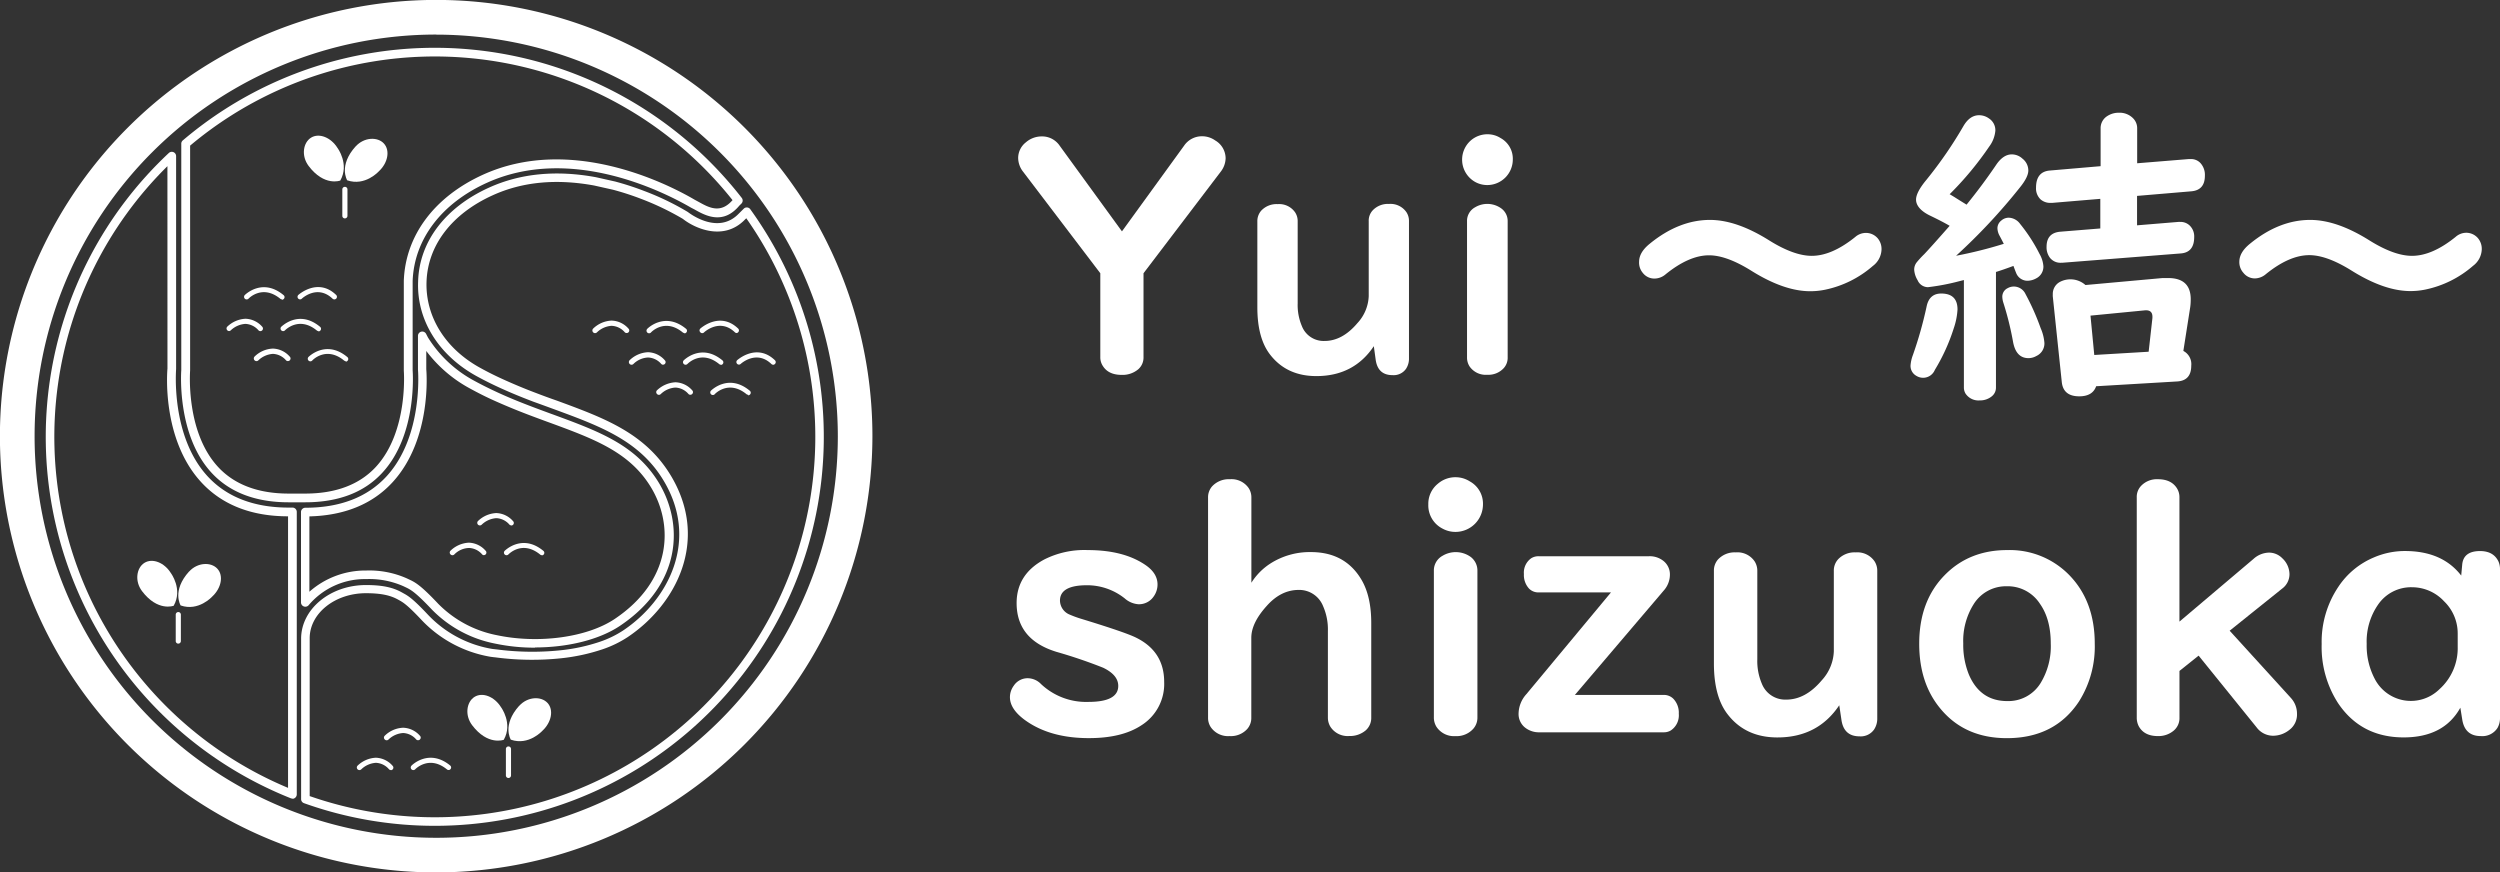 <svg xmlns="http://www.w3.org/2000/svg" viewBox="0 0 661.95 231.02"><rect x="0" y="0" width="661.95" height="231.02" fill="#333333" stroke="none"/><defs><style>.cls-1{fill:#fff;}</style></defs><title>アセット 1</title><g id="レイヤー_2" data-name="レイヤー 2"><g id="レイヤー_1-2" data-name="レイヤー 1"><path class="cls-1" d="M137.49,186.88c2.23-2.46,5.79-2.59,7.48-.76s1.07,5.14-1.37,7.39c0,0-3.6,4-8.35,2.34,0,0-2.4-3.86,2.24-9"/><path class="cls-1" d="M125,192c-2-2.65-1.46-6.17.65-7.48s5.25-.09,7,2.72c0,0,3.21,4.28.74,8.64,0,0-4.23,1.63-8.39-3.88"/><path class="cls-1" d="M134.63,206a.68.68,0,0,1-.68-.68v-7a.68.68,0,0,1,1.36,0v7a.68.68,0,0,1-.68.68"/><path class="cls-1" d="M50.07,151.34c2.23-2.46,5.79-2.59,7.48-.76s1.07,5.14-1.37,7.39c0,0-3.6,4-8.35,2.34,0,0-2.4-3.86,2.24-9"/><path class="cls-1" d="M37.6,156.51c-2-2.65-1.46-6.17.65-7.48s5.25-.1,7,2.72c0,0,3.21,4.28.74,8.64,0,0-4.23,1.63-8.39-3.88"/><path class="cls-1" d="M47.21,170.42a.67.67,0,0,1-.68-.68v-7a.68.68,0,1,1,1.36,0v7a.68.68,0,0,1-.68.68"/><path class="cls-1" d="M94.18,38.76c2.23-2.46,5.79-2.59,7.47-.76s1.08,5.14-1.37,7.39c0,0-3.6,4-8.35,2.35,0,0-2.39-3.87,2.25-9"/><path class="cls-1" d="M81.71,43.93c-2-2.65-1.46-6.17.65-7.48s5.25-.09,7,2.72c0,0,3.21,4.28.74,8.64,0,0-4.24,1.63-8.39-3.88"/><path class="cls-1" d="M91.32,57.83a.67.67,0,0,1-.68-.68v-7a.68.68,0,0,1,1.36,0v7a.68.68,0,0,1-.68.68"/><path class="cls-1" d="M165.91,88.18a.67.67,0,0,1-.49-.21,4.86,4.86,0,0,0-3.46-1.7h0A6.15,6.15,0,0,0,158.06,88a.68.68,0,0,1-1-1,7.46,7.46,0,0,1,4.83-2.11h0A6.13,6.13,0,0,1,166.4,87a.68.68,0,0,1,0,1,.69.69,0,0,1-.47.18"/><path class="cls-1" d="M181.22,88.18a.7.7,0,0,1-.43-.15c-4.66-3.83-8.27-.21-8.42,0a.68.68,0,1,1-1-.94c0-.05,4.61-4.69,10.26-.05a.67.67,0,0,1,.09,1,.66.66,0,0,1-.52.24"/><path class="cls-1" d="M195.06,88.18a.66.66,0,0,1-.47-.19c-3.94-3.79-8-.15-8.15,0a.67.67,0,0,1-1,0,.68.68,0,0,1,0-1s5.15-4.67,10,0a.68.68,0,0,1,0,1,.67.67,0,0,1-.49.21"/><path class="cls-1" d="M175.57,96.57a.67.67,0,0,1-.49-.21,4.86,4.86,0,0,0-3.46-1.7,5.89,5.89,0,0,0-3.9,1.71.68.68,0,0,1-1-1,7.45,7.45,0,0,1,4.86-2.11,6.13,6.13,0,0,1,4.44,2.12.68.68,0,0,1,0,1,.65.65,0,0,1-.46.18"/><path class="cls-1" d="M190.88,96.57a.7.7,0,0,1-.43-.15c-4.69-3.85-8.27-.21-8.42-.06a.68.68,0,0,1-1-.94s4.61-4.69,10.26,0a.68.68,0,0,1-.43,1.2"/><path class="cls-1" d="M182.78,104.53a.67.67,0,0,1-.49-.21,4.82,4.82,0,0,0-3.46-1.7h0a6.12,6.12,0,0,0-3.86,1.71.68.68,0,0,1-1,0,.69.69,0,0,1,0-1,7.7,7.7,0,0,1,4.86-2.11,6.15,6.15,0,0,1,4.44,2.11.68.68,0,0,1,0,1,.62.62,0,0,1-.46.19"/><path class="cls-1" d="M198.1,104.53a.7.7,0,0,1-.43-.15c-4.66-3.83-8.27-.21-8.42,0a.68.68,0,0,1-1-.94s4.61-4.69,10.26,0a.67.67,0,0,1,.09,1,.71.71,0,0,1-.52.24"/><path class="cls-1" d="M204.72,96.57a.66.66,0,0,1-.47-.19c-3.94-3.79-8-.15-8.15,0a.68.68,0,0,1-.92-1s5.14-4.68,10,0a.68.68,0,0,1,0,1,.67.67,0,0,1-.49.21"/><path class="cls-1" d="M74.66,79.27a.7.7,0,0,1-.43-.15c-4.69-3.85-8.27-.21-8.42-.05a.68.68,0,1,1-1-.94s4.61-4.69,10.26,0a.67.67,0,0,1,.09,1,.69.69,0,0,1-.52.24"/><path class="cls-1" d="M79.42,79.27A.68.68,0,0,1,79,78.09s5.15-4.68,10,0a.68.68,0,1,1-.94,1c-4-3.81-8-.15-8.15,0a.64.64,0,0,1-.45.18"/><path class="cls-1" d="M60.68,87.66a.7.7,0,0,1-.48-.19.68.68,0,0,1,0-1A7.49,7.49,0,0,1,65,84.4h0a6.13,6.13,0,0,1,4.44,2.12.68.68,0,0,1-1,.94,4.84,4.84,0,0,0-3.47-1.7h0a6.19,6.19,0,0,0-3.86,1.7.69.69,0,0,1-.48.2"/><path class="cls-1" d="M84.32,87.66a.7.7,0,0,1-.43-.15c-4.66-3.83-8.27-.21-8.42-.05a.68.68,0,0,1-1-.94c.05,0,4.61-4.69,10.26,0a.67.67,0,0,1,.09,1,.71.71,0,0,1-.52.24"/><path class="cls-1" d="M76.22,95.61a.67.67,0,0,1-.49-.21,4.82,4.82,0,0,0-3.46-1.7h0a6.15,6.15,0,0,0-3.86,1.71.68.68,0,1,1-1-1,7.29,7.29,0,0,1,4.86-2.11,6.13,6.13,0,0,1,4.44,2.12.68.68,0,0,1,0,1,.65.65,0,0,1-.46.18"/><path class="cls-1" d="M91.53,95.61a.7.7,0,0,1-.43-.15c-4.66-3.83-8.27-.21-8.42,0a.68.68,0,1,1-1-.94s4.61-4.69,10.26,0a.67.67,0,0,1,.09,1,.66.66,0,0,1-.52.24"/><path class="cls-1" d="M103.48,203.89a.67.67,0,0,1-.49-.21,4.82,4.82,0,0,0-3.46-1.7h0a6.15,6.15,0,0,0-3.86,1.71.68.68,0,0,1-1-.95,7.46,7.46,0,0,1,4.83-2.11h0a6.13,6.13,0,0,1,4.44,2.12.68.68,0,0,1,0,1,.69.69,0,0,1-.47.18"/><path class="cls-1" d="M118.79,203.89a.7.7,0,0,1-.43-.15c-4.66-3.83-8.27-.21-8.42-.05a.68.68,0,1,1-1-.94c0-.05,4.61-4.69,10.26-.06a.67.67,0,0,1,.09.95.64.64,0,0,1-.52.25"/><path class="cls-1" d="M110.69,196a.67.67,0,0,1-.49-.21,4.82,4.82,0,0,0-3.46-1.7h0a6.15,6.15,0,0,0-3.86,1.71.69.69,0,0,1-1,0,.68.68,0,0,1,0-1,7.35,7.35,0,0,1,4.86-2.11,6.15,6.15,0,0,1,4.44,2.11.68.68,0,0,1,0,1,.62.62,0,0,1-.46.19"/><path class="cls-1" d="M128.15,147a.67.67,0,0,1-.49-.21,4.82,4.82,0,0,0-3.46-1.7,5.67,5.67,0,0,0-3.9,1.71.69.69,0,0,1-1,0,.68.68,0,0,1,0-1,7.49,7.49,0,0,1,4.83-2.11h0a6.13,6.13,0,0,1,4.44,2.12.68.68,0,0,1,0,1,.69.69,0,0,1-.47.18"/><path class="cls-1" d="M143.47,147a.7.7,0,0,1-.43-.15c-4.69-3.85-8.27-.21-8.42-.05a.68.68,0,0,1-1-.94s4.61-4.69,10.26,0a.67.67,0,0,1,.09.95.71.71,0,0,1-.52.24"/><path class="cls-1" d="M135.37,139.11a.67.67,0,0,1-.49-.21,4.82,4.82,0,0,0-3.46-1.7h0a6.15,6.15,0,0,0-3.86,1.71.68.68,0,0,1-1-.95,7.46,7.46,0,0,1,4.83-2.11h0a6.13,6.13,0,0,1,4.44,2.12.68.68,0,0,1,0,1,.71.71,0,0,1-.47.18"/><path class="cls-1" d="M115.5,231A115.51,115.51,0,1,1,231,115.51,115.64,115.64,0,0,1,115.5,231m0-221.85A106.34,106.34,0,1,0,221.84,115.51,106.46,106.46,0,0,0,115.5,9.17"/><path class="cls-1" d="M115.13,218.66a102.84,102.84,0,0,1-34.65-6,1.16,1.16,0,0,1-.75-.93l0-.27a1.62,1.62,0,0,1,0-.22l0-.27,0-41.85c0-7.84,7.7-14.21,17.17-14.21,4.26,0,7.13.59,9.6,2l.27.15c1.19.65,2.41,1.31,6.38,5.53a30.3,30.3,0,0,0,17,9.2c.33.06,1.34.16,1.35.16a72.13,72.13,0,0,0,16.84.24,47.83,47.83,0,0,0,10.4-2.23,27.06,27.06,0,0,0,6.22-3c12-8,20.38-24,10.6-39.95-6.35-10.39-16.76-14.21-28.81-18.64-1.8-.66-3.64-1.34-5.5-2-3.23-1.23-5.89-2.33-8.37-3.45s-4.5-2.13-6.59-3.27c-10.14-5.53-16-14.92-15.58-25.13C111,64,117.91,54.91,129.5,49.67c8.29-3.76,17.8-4.68,28.28-2.75l5.08,1.14a74.68,74.68,0,0,1,7.64,2.48,70.92,70.92,0,0,1,11.62,5.59c.42.32,7.95,6.16,13.46.47l1.35-1.34a1.13,1.13,0,0,1,.9-.33,1.14,1.14,0,0,1,.83.47,103,103,0,0,1-83.53,163.26M82,210.79a100.74,100.74,0,0,0,115.6-153l-.38.37c-5.55,5.73-13.17,2.37-16.42-.21h0a72,72,0,0,0-11.11-5.32,73.4,73.4,0,0,0-7.37-2.39l-5-1.12c-10-1.83-19-1-26.87,2.59-10.77,4.88-17.15,13.18-17.51,22.79-.35,9.32,5,17.93,14.39,23,2,1.11,4.14,2.16,6.44,3.19s5,2.18,8.24,3.4c1.85.71,3.68,1.38,5.47,2,12.46,4.58,23.21,8.53,30,19.6,10.56,17.28,1.55,34.42-11.28,43a29,29,0,0,1-6.75,3.26,51.12,51.12,0,0,1-10.9,2.35,73.83,73.83,0,0,1-17.36-.24s-1.09-.11-1.45-.18a32.66,32.66,0,0,1-18.28-9.89c-3.72-3.95-4.83-4.55-5.81-5.09l-.29-.16c-2.11-1.17-4.64-1.67-8.48-1.67-8.21,0-14.88,5.35-14.88,11.92l0,3.29v38.36Z"/><path class="cls-1" d="M80.79,133l-4.36,0c-8.78,0-15.67-2.65-20.45-7.86C46.67,115,48,98.12,48,98V38.52l0-.41a1.13,1.13,0,0,1,.4-.93,103,103,0,0,1,148,15.22,1.14,1.14,0,0,1-.1,1.52l-.54.53c-4.35,5.23-9.07,2.6-11.89,1L183,55l-.43-.25c-7-4-31.47-16.39-53.62-6.36-12.1,5.48-19.28,15-19.69,26l0,23.68c0,.07,1.37,16.9-8,27.07C96.47,130.38,89.58,133,80.79,133M50.34,38.56V98.05c0,.26-1.25,16.15,7.34,25.52,4.33,4.73,10.65,7.12,18.77,7.12l4.36,0c8.11,0,14.43-2.4,18.76-7.12,8.59-9.38,7.36-25.26,7.35-25.42l0-23.82c.44-12,8.11-22.24,21-28.09,23.14-10.48,48.49,2.29,55.7,6.46l.34.2,1,.54c2.73,1.52,5.81,3.24,9-.45A100.71,100.71,0,0,0,50.34,38.56"/><path class="cls-1" d="M77.42,211.45a1.2,1.2,0,0,1-.42-.08A103,103,0,0,1,44.7,40.51a1.15,1.15,0,0,1,1.24-.22,1.14,1.14,0,0,1,.69,1.05v.46h0V97.7c0,.28-1.46,17.68,8.28,28.35,5.07,5.54,12.31,8.35,21.53,8.35h1a1.14,1.14,0,0,1,1.14,1.14v74.75a1.17,1.17,0,0,1-.5,1,1,1,0,0,1-.63.21M44.33,44A100.74,100.74,0,0,0,76.27,208.61v-71.9c-9.82,0-17.57-3.1-23.06-9.11-10.43-11.42-8.94-29.23-8.87-30Z"/><path class="cls-1" d="M141.63,171.49a50.67,50.67,0,0,1-10.54-1.08,31.91,31.91,0,0,1-16.66-8.93c-4.54-4.82-5.72-5.37-7.21-6.07l-.44-.21A22.32,22.32,0,0,0,97,153.33a19.53,19.53,0,0,0-15.3,6.94,1.15,1.15,0,0,1-2-.71l0-20.14,0-3.82a1.1,1.1,0,0,1,.33-.82,1.15,1.15,0,0,1,.82-.34c9.22,0,16.46-2.81,21.53-8.35,9.75-10.66,8.31-28.07,8.29-28.24V88.94a1.14,1.14,0,0,1,2.16-.52l.48.93a32.63,32.63,0,0,0,12.3,11.49c2.11,1.15,4.3,2.23,6.69,3.32s5.18,2.24,8.45,3.48c1.75.67,3.48,1.3,5.18,1.93l.34.12c12.29,4.51,22,8.08,28.09,18,6.72,11,6.18,27-10.18,38-5.51,3.71-13.91,5.74-22.49,5.74M97,151.06a24.52,24.52,0,0,1,10.74,2.09l.42.2c1.72.8,3.08,1.43,7.92,6.57a29.76,29.76,0,0,0,15.46,8.26c11.11,2.36,24,.58,31.26-4.32,15.11-10.15,15.66-24.85,9.51-34.92-5.67-9.29-15.05-12.73-26.92-17.09l-.34-.12c-1.71-.63-3.45-1.27-5.21-1.94-3.31-1.26-6-2.39-8.57-3.53s-4.68-2.22-6.84-3.4a35.54,35.54,0,0,1-11.56-9.93v4.83c.06.65,1.55,18.46-8.88,29.88-5.3,5.8-12.72,8.86-22.07,9.09l0,2.69v17.26a22.41,22.41,0,0,1,15-5.62"/><path class="cls-1" d="M291.33,72.34,270.9,45.47a6,6,0,0,1-1.31-3.65,5.29,5.29,0,0,1,2.05-4.14,6.36,6.36,0,0,1,4.22-1.56,5.61,5.61,0,0,1,4.72,2.46l16.49,22.68,16.45-22.68a5.7,5.7,0,0,1,4.8-2.5,6,6,0,0,1,3.45,1.11,5.51,5.51,0,0,1,2.75,4.72,6,6,0,0,1-1.31,3.57L302.78,72.35V94.54a4.13,4.13,0,0,1-1.35,3.2A6.41,6.41,0,0,1,297,99.26q-3.53,0-5-2.38a4.12,4.12,0,0,1-.66-2.34V72.34Z"/><path class="cls-1" d="M363.76,91.66q-5.29,7.92-15.22,7.92-7.83,0-12.22-5.66-3.4-4.35-3.4-12.55V58.6a4.19,4.19,0,0,1,1-2.79,5.53,5.53,0,0,1,4.39-1.76,5.11,5.11,0,0,1,4.63,2.21,4.21,4.21,0,0,1,.66,2.34V80.34a14.18,14.18,0,0,0,1.11,6,6.18,6.18,0,0,0,6,3.94q4.71,0,8.7-4.72a11.12,11.12,0,0,0,3-7.14V58.6a4,4,0,0,1,1.15-3,5.52,5.52,0,0,1,4.22-1.6,5.11,5.11,0,0,1,4.63,2.21,4.21,4.21,0,0,1,.66,2.34V94.86a4.87,4.87,0,0,1-.78,2.79,4,4,0,0,1-3.57,1.68q-3.9,0-4.47-4.1Z"/><path class="cls-1" d="M393.87,35.55a6.39,6.39,0,0,1,3.45,1,6.24,6.24,0,0,1,3.24,5.7A6.77,6.77,0,0,1,393.8,49a6.6,6.6,0,0,1-3.2-.82,6.77,6.77,0,0,1-1.15-11A6.7,6.7,0,0,1,393.87,35.55ZM399.2,58.6v36a4.08,4.08,0,0,1-1,2.83,5.49,5.49,0,0,1-4.39,1.8A5.19,5.19,0,0,1,389.1,97a4.3,4.3,0,0,1-.66-2.38v-36a4.09,4.09,0,0,1,2.13-3.73,6.3,6.3,0,0,1,6.93.29A4.11,4.11,0,0,1,399.2,58.6Z"/><path class="cls-1" d="M452.77,58.23q7,0,15.59,5.37,6.6,4.14,11.36,4.14c3.55,0,7.4-1.68,11.52-5a4.31,4.31,0,0,1,2.83-1.07,4.1,4.1,0,0,1,3.12,1.44,4.43,4.43,0,0,1,1,3,5.68,5.68,0,0,1-2.3,4.31,27.82,27.82,0,0,1-12.59,6.28,19.33,19.33,0,0,1-4,.41q-6.89,0-15.5-5.37-6.6-4.14-11.28-4.14-5.32,0-11.57,5.09a4.57,4.57,0,0,1-2.87,1.07,3.84,3.84,0,0,1-3.08-1.48A4.2,4.2,0,0,1,434,69.32c0-1.67.93-3.25,2.79-4.76Q444.53,58.23,452.77,58.23Z"/><path class="cls-1" d="M514,77.72q4.31,0,4.31,4.22a18.55,18.55,0,0,1-1,5,50.53,50.53,0,0,1-5,11,3.36,3.36,0,0,1-4.92,1.56,3,3,0,0,1-1.52-2.71A9.83,9.83,0,0,1,506.5,94a105.32,105.32,0,0,0,3.61-12.76Q510.8,77.72,514,77.72Zm6.69-23.51q4.35-5.37,7.92-10.66,1.85-2.67,4.06-2.67A4.15,4.15,0,0,1,535.5,42a4,4,0,0,1,1.56,3.12q0,1.73-2.13,4.39a155.35,155.35,0,0,1-17,18.21,113.67,113.67,0,0,0,12.63-3.16c-.3-.6-.68-1.34-1.15-2.21a4.3,4.3,0,0,1-.53-1.93,2.58,2.58,0,0,1,1-2,3,3,0,0,1,2-.78,3.88,3.88,0,0,1,3,1.64,43.75,43.75,0,0,1,5.17,8,7.58,7.58,0,0,1,1,3.2,3.47,3.47,0,0,1-1.93,3.24,4.91,4.91,0,0,1-2.26.62,3.21,3.21,0,0,1-3-2s-.27-.64-.74-1.93c-1.83.68-3.38,1.22-4.63,1.6v30.56a2.92,2.92,0,0,1-1.07,2.34,4.86,4.86,0,0,1-3.24,1.11,4.09,4.09,0,0,1-3.77-1.85,3.12,3.12,0,0,1-.41-1.6V74.15l-1.31.33a59.45,59.45,0,0,1-8.2,1.56,3,3,0,0,1-2.75-1.85,6.06,6.06,0,0,1-.9-2.79,3.11,3.11,0,0,1,.66-1.93,24.88,24.88,0,0,1,2-2.17q2.05-2.17,6.73-7.51c-1.15-.68-2.88-1.59-5.21-2.71s-3.69-2.61-3.69-4.22q0-1.94,2.75-5.25a110.17,110.17,0,0,0,9.8-14.23q1.68-2.87,4.14-2.87a4.43,4.43,0,0,1,2.63.86,3.71,3.71,0,0,1,1.68,3.24,8.21,8.21,0,0,1-1.64,4.22,85.14,85.14,0,0,1-10.46,12.59l1.23.74C519,53.15,520.15,53.83,520.73,54.21Zm12.63,21.66a3.43,3.43,0,0,1,3,2,64,64,0,0,1,4,9,12.12,12.12,0,0,1,1,3.94,3.65,3.65,0,0,1-2.13,3.45,4.24,4.24,0,0,1-2.09.57q-3.24,0-4.06-4.18a81.14,81.14,0,0,0-2.58-10.46,5.73,5.73,0,0,1-.29-1.6,2.49,2.49,0,0,1,1.44-2.3A3.35,3.35,0,0,1,533.36,75.87Zm32.53-24v7.79l10.91-.9a3.74,3.74,0,0,1,.49,0,3.47,3.47,0,0,1,2.58,1,4,4,0,0,1,1.15,3q0,4.1-3.61,4.35l-31.29,2.46h-.29a3.52,3.52,0,0,1-3-1.31,4.59,4.59,0,0,1-.9-2.91q0-3.69,3.65-4l10.58-.86V52.65l-12.76,1.07H543a3.92,3.92,0,0,1-2.67-.9,4,4,0,0,1-1.23-3.12q0-4.26,3.69-4.55L556.2,44v-10A3.76,3.76,0,0,1,558,30.71a5.46,5.46,0,0,1,3-.86,5,5,0,0,1,3.81,1.48,3.73,3.73,0,0,1,1.07,2.75v9.15l13.62-1.11H580a3.37,3.37,0,0,1,2.58,1,4.61,4.61,0,0,1,1.23,3.4q0,3.86-3.65,4.14Zm12.26,41.05a3.93,3.93,0,0,1,2.09,3.9q0,3.94-3.69,4.18l-21.49,1.27q-.94,2.67-4.47,2.67-4.23,0-4.63-3.77L543.54,78.5a4.21,4.21,0,0,1,0-.57,3.58,3.58,0,0,1,1.8-3.24,6,6,0,0,1,6.85.78l20.43-1.85c.38,0,.86,0,1.44,0q6,0,6,5.62a15,15,0,0,1-.12,2Zm-9.19.21,1-8.94v-.33c0-1.26-.7-1.82-2.09-1.68l-14.31,1.39,1,10.42Z"/><path class="cls-1" d="M611.7,58.23q7,0,15.59,5.37,6.6,4.14,11.36,4.14,5.33,0,11.53-5A4.31,4.31,0,0,1,653,61.63a4.1,4.1,0,0,1,3.12,1.44,4.43,4.43,0,0,1,1,3,5.68,5.68,0,0,1-2.3,4.31,27.82,27.82,0,0,1-12.59,6.28,19.33,19.33,0,0,1-4,.41q-6.88,0-15.5-5.37-6.6-4.14-11.28-4.14-5.32,0-11.57,5.09a4.57,4.57,0,0,1-2.87,1.07A3.84,3.84,0,0,1,594,72.23a4.2,4.2,0,0,1-1.07-2.91c0-1.67.93-3.25,2.79-4.76Q603.45,58.23,611.7,58.23Z"/><path class="cls-1" d="M288,145.65q9.58,0,15.36,4,3.13,2.16,3.13,5.12a5.44,5.44,0,0,1-1.06,3.22,4.68,4.68,0,0,1-4,2,6.1,6.1,0,0,1-3.62-1.54,16,16,0,0,0-10-3.49q-7.15,0-7.15,4.06a4.07,4.07,0,0,0,2.56,3.71,28.62,28.62,0,0,0,2.87,1.06q12,3.66,14.79,5.08,7.37,3.66,7.37,11.7A12.93,12.93,0,0,1,302.29,192q-5.16,3.45-14,3.44-10.11,0-16.64-4.59-4.25-3-4.24-6.27a5.16,5.16,0,0,1,1-3,4.4,4.4,0,0,1,3.75-2,5,5,0,0,1,3.49,1.55,17.41,17.41,0,0,0,12.54,4.72q7.9,0,7.9-4.24c0-1.91-1.32-3.52-4-4.81a129.8,129.8,0,0,0-12.32-4.19q-10.59-3.23-10.59-12.93,0-7.59,7.28-11.52A23.51,23.51,0,0,1,288,145.65Z"/><path class="cls-1" d="M331.34,154.3a16.44,16.44,0,0,1,5.08-5.12,19.36,19.36,0,0,1,10.68-3q9.09,0,13.42,7.37,2.57,4.41,2.56,11.43v25a4.4,4.4,0,0,1-1.46,3.4,6.41,6.41,0,0,1-4.37,1.5,5.44,5.44,0,0,1-4.94-2.38,4.58,4.58,0,0,1-.71-2.52V167.06a15.32,15.32,0,0,0-1.28-6.58,6.79,6.79,0,0,0-6.44-4.28q-4.77,0-8.56,4.33-4,4.46-4,8.34V190a4.42,4.42,0,0,1-1.06,3,5.83,5.83,0,0,1-4.68,1.9,5.54,5.54,0,0,1-5-2.38,4.44,4.44,0,0,1-.71-2.52V131.79a4.39,4.39,0,0,1,1.06-3,6,6,0,0,1,4.72-1.9,5.52,5.52,0,0,1,4.94,2.3,4.46,4.46,0,0,1,.75,2.56V154.3Z"/><path class="cls-1" d="M385.46,126.36a7,7,0,0,1,3.71,1.1,6.72,6.72,0,0,1,3.49,6.14,7.29,7.29,0,0,1-7.28,7.24,7.1,7.1,0,0,1-3.44-.88,6.9,6.9,0,0,1-3.75-6.4,6.81,6.81,0,0,1,2.52-5.47A7.1,7.1,0,0,1,385.46,126.36Zm5.73,24.8v38.76a4.45,4.45,0,0,1-1.1,3.05,5.92,5.92,0,0,1-4.72,1.94,5.57,5.57,0,0,1-5-2.43,4.64,4.64,0,0,1-.71-2.56V151.16a4.41,4.41,0,0,1,2.3-4,6.78,6.78,0,0,1,7.46.31A4.52,4.52,0,0,1,391.19,151.16Z"/><path class="cls-1" d="M426.55,156.86H407.39a3.45,3.45,0,0,1-2.52-1A5.29,5.29,0,0,1,403.5,152a4.65,4.65,0,0,1,1.94-4.19,3.59,3.59,0,0,1,1.94-.53H436.6a5.81,5.81,0,0,1,3.84,1.24,4.56,4.56,0,0,1,1.72,3.71,6.39,6.39,0,0,1-1.68,4.19L417,184h23.53a3.52,3.52,0,0,1,2.52,1,5.34,5.34,0,0,1,1.46,4,4.79,4.79,0,0,1-2.12,4.41,3.52,3.52,0,0,1-1.85.49H407.65a5.89,5.89,0,0,1-3.88-1.28,4.57,4.57,0,0,1-1.68-3.75,7.87,7.87,0,0,1,2.07-5.08Z"/><path class="cls-1" d="M487,186.74q-5.7,8.52-16.38,8.52-8.43,0-13.15-6.09-3.66-4.68-3.66-13.51v-24.5a4.42,4.42,0,0,1,1.06-3,6,6,0,0,1,4.72-1.9,5.49,5.49,0,0,1,5,2.38,4.58,4.58,0,0,1,.71,2.52v23.4a15.3,15.3,0,0,0,1.19,6.44,6.65,6.65,0,0,0,6.49,4.24q5.07,0,9.36-5.08a12,12,0,0,0,3.22-7.68V151.16a4.4,4.4,0,0,1,1.24-3.18,6,6,0,0,1,4.55-1.72,5.51,5.51,0,0,1,5,2.38,4.58,4.58,0,0,1,.71,2.52v39a5.19,5.19,0,0,1-.84,3,4.31,4.31,0,0,1-3.84,1.81q-4.2,0-4.81-4.41Z"/><path class="cls-1" d="M531.48,145.65a22,22,0,0,1,16.42,6.62q6.75,6.93,6.75,18.19a27.21,27.21,0,0,1-4.15,15.23q-6.4,9.75-19.11,9.76-11.13,0-17.57-7.77-5.66-6.75-5.65-17.26,0-11.25,6.71-18.1Q521.38,145.65,531.48,145.65Zm-.13,9.58a10.07,10.07,0,0,0-8.83,4.86,18.22,18.22,0,0,0-2.69,10.28,21,21,0,0,0,1.5,8.26q3,7,10.15,7a10,10,0,0,0,8.83-4.77A18.68,18.68,0,0,0,543,170.37q0-6.45-2.87-10.51A10.15,10.15,0,0,0,531.35,155.23Z"/><path class="cls-1" d="M577.08,177.65V190a4.31,4.31,0,0,1-1.46,3.4,6.23,6.23,0,0,1-4.24,1.5q-3.71,0-5.12-2.69a4.92,4.92,0,0,1-.49-2.21V131.7a4.22,4.22,0,0,1,1.1-3,5.75,5.75,0,0,1,4.5-1.81c2.38,0,4.08.82,5.08,2.47a4.35,4.35,0,0,1,.62,2.3v32.93L596.67,148a6.3,6.3,0,0,1,4.11-1.68,4.93,4.93,0,0,1,3.53,1.5,5.85,5.85,0,0,1,1.9,4.19,4.74,4.74,0,0,1-1.94,3.84L590.37,167l16.2,17.79a6.16,6.16,0,0,1,1.63,4.19,5.08,5.08,0,0,1-2.08,4.33,6.91,6.91,0,0,1-4.24,1.5,5.45,5.45,0,0,1-4.37-2.21l-15.36-19Z"/><path class="cls-1" d="M651.68,152.4l.26-2.87q.31-3.61,4.72-3.62,3.52,0,4.85,2.69a4.83,4.83,0,0,1,.44,2.07v39.42a5.24,5.24,0,0,1-.66,2.65,4.76,4.76,0,0,1-4.41,2.16q-4.27,0-4.94-4.46l-.49-3.05q-4.37,7.86-15,7.86-11.29,0-17.39-9.09a27.44,27.44,0,0,1-4.33-15.63,26.15,26.15,0,0,1,4.41-15.14,21,21,0,0,1,9.36-7.77,20.73,20.73,0,0,1,8.34-1.72Q646.69,145.92,651.68,152.4Zm-.93,18.89v-3.53a11.8,11.8,0,0,0-3.62-8.56,11.58,11.58,0,0,0-8.48-3.71,10.58,10.58,0,0,0-9,4.63,17.14,17.14,0,0,0-3,10.37,18.88,18.88,0,0,0,2.12,9.23,10.76,10.76,0,0,0,17.09,2.82A14.6,14.6,0,0,0,650.75,171.29Z"/></g></g></svg>